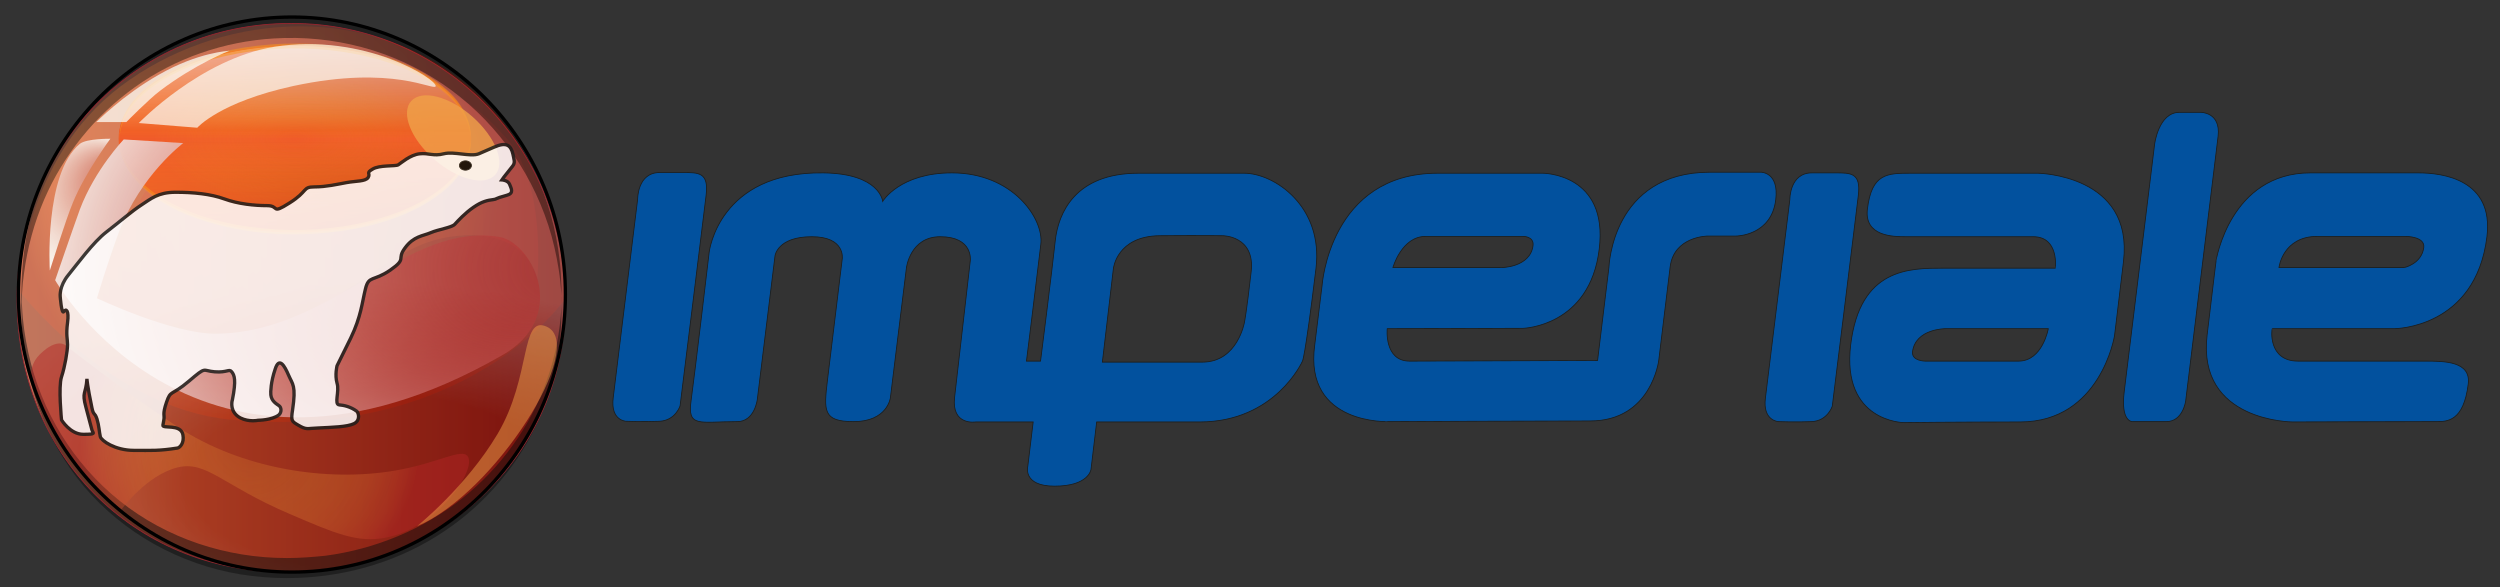 <?xml version="1.0" encoding="utf-8"?>
<!-- Generator: Adobe Illustrator 25.3.0, SVG Export Plug-In . SVG Version: 6.00 Build 0)  -->
<svg version="1.1" id="Livello_1" xmlns="http://www.w3.org/2000/svg" xmlns:xlink="http://www.w3.org/1999/xlink" x="0px" y="0px"
	 viewBox="0 0 747.7 175.6" style="enable-background:new 0 0 747.7 175.6;" xml:space="preserve">
<rect x="0" y="0" width="747.7" height="175.6" fill="#333333" stroke="none"/>
<style type="text/css">
	.st0{fill:#02519E;stroke:#1D1D1B;stroke-width:0.25;stroke-miterlimit:10;}
	.st1{opacity:0.67;fill:url(#SVGID_1_);enable-background:new    ;}
	.st2{opacity:0.36;fill:url(#SVGID_2_);enable-background:new    ;}
	.st3{opacity:0.74;}
	.st4{fill:url(#SVGID_3_);}
	.st5{opacity:0.58;fill:url(#SVGID_4_);enable-background:new    ;}
	.st6{opacity:0.49;}
	.st7{fill:none;stroke:#BE1E2D;stroke-width:0.25;stroke-miterlimit:1;}
	.st8{fill:url(#SVGID_5_);}
	.st9{fill:url(#SVGID_6_);}
	.st10{opacity:0.51;fill:url(#SVGID_7_);enable-background:new    ;}
	.st11{opacity:0.7;fill:url(#SVGID_8_);enable-background:new    ;}
	.st12{fill:none;stroke:#F05A28;stroke-width:0.25;stroke-miterlimit:1;}
	.st13{opacity:0.58;}
	.st14{fill:#F6921E;}
	.st15{fill:url(#SVGID_9_);}
	.st16{fill:url(#SVGID_10_);}
	.st17{fill:url(#SVGID_11_);}
	.st18{opacity:0.69;fill:#FCFDF7;enable-background:new    ;}
	.st19{opacity:0.75;fill:#FCFDF7;enable-background:new    ;}
	.st20{opacity:0.47;fill:url(#SVGID_12_);enable-background:new    ;}
	.st21{opacity:0.49;fill:#F0A148;enable-background:new    ;}
	.st22{opacity:0.85;}
	.st23{fill:#FFFFFF;stroke:#1D1D1B;stroke-miterlimit:10;}
	.st24{stroke:#1D1D1B;stroke-width:0.25;stroke-miterlimit:10;}
	.st25{fill:none;stroke:#000000;stroke-miterlimit:10;}
</style>
<path class="st0" d="M183.4,118.9l7.3-59.3c0,0-0.1-8,6.6-8c2.9,0,5.1,0,6.9,0c4.7,0,7.8-0.1,7,6.7c-0.7,6-7.8,63.1-7.8,63.1
	s-1.4,4.4-6.2,4.6s-9.9,0-9.9,0S182.5,125.9,183.4,118.9z"/>
<path class="st0" d="M528,119l7.3-59.3c0,0-0.1-8,6.6-8c2.9,0,5.1,0,6.9,0c4.7,0,7.8-0.1,7,6.7c-0.7,6-7.8,63.1-7.8,63.1
	s-1.4,4.4-6.2,4.6s-9.9,0-9.9,0S527.1,125.9,528,119z"/>
<path class="st0" d="M635.3,117.2l9.1-74.1c0,0,1.2-9.5,7.4-9.5c5,0,6.5,0,6.5,0s5.9,0,5.1,7.1c-0.9,7.5-9.7,79.2-9.7,79.2
	s-0.8,6.2-5.8,6.2c-4.8,0-10.2,0-10.2,0S634.2,126.1,635.3,117.2z"/>
<path class="st0" d="M206.7,119.7c1.1-7.9,5.4-44.3,5.4-44.3s2.8-24.1,34.1-23.7c17,0.2,17.8,8.5,17.8,8.5s5.1-8.5,20.7-8.5
	c18.2,0,27.5,13.7,26.6,21.3c-1.1,9.4-4.3,35-4.3,35h4.2c0,0,3.4-26.6,4.4-36c0.9-8.2,5.9-20.2,24.9-20.2c15.9,0,23.3,0,31.6,0
	c9,0,23.7,9.9,21.5,28.4c-3.4,27.9-4.1,27.9-4.1,27.9s-8.1,18.1-30.7,18.1c-22.2,0-30.8,0-30.8,0l-1.7,14.2c0,0-0.6,5-10.9,5
	c-9.7,0-8-6-8-6l1.6-13.2h-17.2c0,0-7.3,1.2-6.3-7.4s4.7-40.9,4.7-40.9s0.9-7.1-9-7.1c-9,0-10.1,9.3-10.1,9.3l-4.8,38.9
	c0,0-0.9,7.1-11,7.1c-9.3,0-8.9-3.3-7.8-12.6c1.1-9,4.4-36.1,4.4-36.1s1-6.6-9.1-6.6c-10.3,0-11,5.7-11,5.7l-5.3,43
	c0,0-0.8,6.6-6,6.6C209.1,126.1,205.5,128,206.7,119.7z M359.6,108.3c10.6,0,12.6-12,12.6-12s0.6-2.8,2-15.1
	c1.2-10.7-8.5-10.7-8.5-10.7s-5.9-0.1-18.8,0S333,80.3,333,80.3l-3.3,28C329.7,108.3,346.7,108.3,359.6,108.3z"/>
<path class="st0" d="M393.2,103.2l2.2-17.8c0,0,2.3-33.6,34.6-33.6c21.6,0,31.4,0,31.4,0s19.7,0,16.9,22.7
	c-2.8,23.2-22.8,23.7-22.8,23.7l-40.6,0.1c0,0-1,9.7,6.7,9.7s56.2-0.2,56.2-0.2l3.4-27.9c0,0,0.9-28.4,30.2-28.4c9.6,0,9.6,0,15.3,0
	c0,0,5.4,0,4.4,8.2c-1.3,10.9-11.9,10.9-11.9,10.9h-8.4c0,0-10.2,0-11.3,9.3c-1.4,11.5-3.4,27.9-3.4,27.9s-2.2,18.1-20.5,18.1
	c-13.3,0-60.1,0.2-60.1,0.2S389.9,127.3,393.2,103.2z M458.5,73.4c0.3-2.7-2.9-2.7-2.9-2.7c-6.8,0-21.5,0-29.2,0
	c-7.2,0-9.8,9.3-9.8,9.3s24.1,0,32.2,0C448.7,80.1,457.7,80.1,458.5,73.4z"/>
<path class="st0" d="M687.3,108c0,0,27.8,0,38,0c5.7,0,13.8,0,12.9,6.9c-1.4,11.2-6.3,11.2-9.6,11.2c-14.8,0-42.9,0.1-42.9,0.1
	s-28.7,0-25.6-26c2.3-19.3,2.7-22.3,2.7-22.3S667,51.7,691,51.7c19,0,24.3,0,32.3,0c7.1,0,22.6,1.9,20.5,19.1
	c-3.4,27.5-27.7,27.5-27.7,27.5h-36.5C679.4,98.3,678.2,108,687.3,108z M724.9,74c0.4-3.3-5.4-3.3-5.4-3.3s-19.2,0-26.4,0
	c-10.4,0-11.5,9.3-11.5,9.3H719C719,80.1,724.3,78.9,724.9,74z"/>
<path class="st0" d="M608.1,70.8c0,0-28,0-38.2,0c-3.7,0-12.4-0.1-11.4-8.3c1.3-10.7,6-10.7,13-10.7c7.3,0,38,0,38,0
	s28.7,0.4,25.6,26.4c-2.3,19.3-2.7,22.3-2.7,22.3s-4.2,25.7-28.2,25.7c-18.9,0-34.8,0.2-34.8,0.2s-18.7-0.2-15.9-23.3
	c2.8-22.9,17.5-22.9,27.7-22.9c12.2,0,33.5,0,33.5,0S615.9,70.8,608.1,70.8z M572,105.2c-0.3,2.8,3.8,2.8,3.8,2.8
	c6.6,0,20.7,0,27.9,0s8.9-9.7,8.9-9.7h-30.7C581.8,98.3,572.9,98.3,572,105.2z"/>
<g>
	<g>
		
			<radialGradient id="SVGID_1_" cx="78.787" cy="84.787" r="87.084" fx="8.864" fy="101.936" gradientTransform="matrix(0.915 0 0 -0.911 12.315 139.56)" gradientUnits="userSpaceOnUse">
			<stop  offset="0.231" style="stop-color:#EC9635"/>
			<stop  offset="0.332" style="stop-color:#E38D32"/>
			<stop  offset="0.501" style="stop-color:#C9732A"/>
			<stop  offset="0.715" style="stop-color:#A04B1E"/>
			<stop  offset="0.873" style="stop-color:#7D2813"/>
		</radialGradient>
		<path class="st1" d="M5.5,86.7c0,0,27.1,35.3,63.4,38.8c70.7,6.7,100.2-36.2,100.2-36.2s0-41.3-31.5-65.6
			C107.7,0.6,64.9,4.1,36.1,25.8C6.7,48,5.5,86.7,5.5,86.7z"/>
		
			<radialGradient id="SVGID_2_" cx="87.971" cy="79.054" r="59.81" fx="122.377" fy="118.579" gradientTransform="matrix(0.909 0 0 -0.897 14.692 131.935)" gradientUnits="userSpaceOnUse">
			<stop  offset="0.115" style="stop-color:#EC9635"/>
			<stop  offset="0.267" style="stop-color:#EB9134"/>
			<stop  offset="0.445" style="stop-color:#E68332"/>
			<stop  offset="0.637" style="stop-color:#DF6B2E"/>
			<stop  offset="0.836" style="stop-color:#D64B29"/>
			<stop  offset="1" style="stop-color:#CC2A24"/>
		</radialGradient>
		<path class="st2" d="M28.4,89.6c0,0,10.1-33.2,30.7-51c19.8-17,56.4-19.5,72.4-12.4c10.9,4.9,15.6,10.5,19.4,14.5
			c12.7,13.3,9.8,42.7,9.8,42.7s-2.7-15.9-26-12.6C115,73.7,106,91.4,75.8,98.7C58.6,102.8,28.4,89.6,28.4,89.6z"/>
		<g class="st3">
			
				<linearGradient id="SVGID_3_" gradientUnits="userSpaceOnUse" x1="-10.547" y1="47.783" x2="169.792" y2="47.783" gradientTransform="matrix(0.909 0 0 -0.897 14.692 131.935)">
				<stop  offset="0" style="stop-color:#F05A28"/>
				<stop  offset="0.983" style="stop-color:#930500"/>
			</linearGradient>
			<path class="st4" d="M169.1,90.2c0,45.9-37.3,80.9-83.4,80.9S5.1,135.5,5.1,89.6S41.1,7,87.1,7S169.1,44.3,169.1,90.2z"/>
			
				<radialGradient id="SVGID_4_" cx="105.844" cy="-402.375" r="135.964" gradientTransform="matrix(0.909 0 0 -0.438 14.692 -32.164)" gradientUnits="userSpaceOnUse">
				<stop  offset="0.444" style="stop-color:#FFFFFF;stop-opacity:0"/>
				<stop  offset="0.921" style="stop-color:#FFFFFF;stop-opacity:0.464"/>
				<stop  offset="1" style="stop-color:#FFFFFF;stop-opacity:0.54"/>
			</radialGradient>
			<path class="st5" d="M169.1,90.2c0,45.9-37.3,80.9-83.4,80.9S5.1,135.5,5.1,89.6S41.1,7,87.1,7S169.1,44.3,169.1,90.2z"/>
			<g class="st6">
				<path d="M85.8,166.9c-18,0-35.9-5.8-50-17.1c-13.9-11.1-23.5-26.9-27.3-44.2c-1-4.6-1.7-9.2-1.9-13.9c0-0.5-0.1-1.1-0.1-1.6
					c0-0.3,0-0.5,0-0.8c-0.1-2.1,0,2.7,0,1.4c0-1,0.1-2,0.1-3c0.1-2,0.3-4.1,0.6-6.1c1-7.5,3-14.9,6-21.9
					C19,46.3,28.4,34.6,40.3,26.1C52.4,17.4,67,12.4,81.9,11.5c17.7-1.1,35.5,3.5,50.3,13.5c15,10.1,26.2,25.2,31.8,42.4
					c1.4,4.3,2.4,8.8,3.1,13.2c0.4,2.4,0.6,4.8,0.8,7.2c0.1,1.1,0.1,2.3,0.1,3.4c-0.1-4.6,0-0.6-0.1,0.6c-0.4,7.6-1.9,15.2-4.5,22.3
					c-4.9,13.7-13.7,25.8-25.1,34.9c-11.7,9.3-26,15.2-40.9,17.2C93.5,166.6,89.7,166.9,85.8,166.9v6c15.8,0,31.5-4.2,44.9-12.6
					c12.7-7.9,23.1-19.4,29.6-33c3.3-7,5.6-14.4,6.7-22c0.6-3.9,0.9-7.8,0.9-11.7c0.1-5.2,0.1-10.4-0.5-15.6
					c-2-18.6-10.3-36.2-23.6-49.5C130.7,15.4,113.1,7.3,94.6,5.6c-16-1.4-32.4,1.8-46.5,9.5c-13.3,7.2-24.3,18.3-31.6,31.5
					c-3.7,6.7-6.4,14-8.1,21.6c-1.9,8.7-2.2,17.6-2,26.5c0.5,18.5,6.8,36.6,18.7,50.8c11.9,14,28.7,23.3,46.9,26.3
					c4.5,0.7,9.2,1.1,13.8,1.1C85.8,172.9,85.8,166.9,85.8,166.9z"/>
			</g>
			<path class="st7" d="M169.1,90.2c0,45.9-37.3,80.9-83.4,80.9S5.1,135.5,5.1,89.6S41.1,7,87.1,7S169.1,44.3,169.1,90.2z"/>
		</g>
		<g>
			
				<linearGradient id="SVGID_5_" gradientUnits="userSpaceOnUse" x1="22.991" y1="100.764" x2="137.042" y2="100.764" gradientTransform="matrix(0.909 0 0 -0.897 14.692 131.935)">
				<stop  offset="0" style="stop-color:#F05A28"/>
				<stop  offset="0.983" style="stop-color:#930500"/>
			</linearGradient>
			<ellipse class="st8" cx="88.2" cy="41.5" rx="52.6" ry="27.9"/>
			
				<linearGradient id="SVGID_6_" gradientUnits="userSpaceOnUse" x1="80.832" y1="69.677" x2="80.832" y2="131.754" gradientTransform="matrix(0.909 0 0 -0.897 14.692 131.935)">
				<stop  offset="0" style="stop-color:#F6921E;stop-opacity:0.22"/>
				<stop  offset="0.5" style="stop-color:#F05A28"/>
				<stop  offset="0.517" style="stop-color:#F15F27;stop-opacity:0.971"/>
				<stop  offset="0.615" style="stop-color:#F37523;stop-opacity:0.8"/>
				<stop  offset="0.721" style="stop-color:#F58520;stop-opacity:0.615"/>
				<stop  offset="0.841" style="stop-color:#F68F1F;stop-opacity:0.407"/>
				<stop  offset="1" style="stop-color:#F6921E;stop-opacity:0.13"/>
			</linearGradient>
			<ellipse class="st9" cx="88.2" cy="41.5" rx="52.6" ry="27.9"/>
			
				<radialGradient id="SVGID_7_" cx="80.832" cy="-270.159" r="46.377" gradientTransform="matrix(0.909 0 0 -0.449 14.692 -79.748)" gradientUnits="userSpaceOnUse">
				<stop  offset="0" style="stop-color:#F6921E;stop-opacity:0"/>
				<stop  offset="0.299" style="stop-color:#F58620;stop-opacity:0.209"/>
				<stop  offset="0.844" style="stop-color:#F16526;stop-opacity:0.591"/>
				<stop  offset="1" style="stop-color:#F05A28;stop-opacity:0.7"/>
			</radialGradient>
			<ellipse class="st10" cx="88.2" cy="41.5" rx="52.6" ry="27.9"/>
			
				<linearGradient id="SVGID_8_" gradientUnits="userSpaceOnUse" x1="80.832" y1="131.782" x2="80.832" y2="69.706" gradientTransform="matrix(0.909 0 0 -0.897 14.692 131.935)">
				<stop  offset="0" style="stop-color:#FFFFFF;stop-opacity:0.77"/>
				<stop  offset="0.45" style="stop-color:#FFFFFF;stop-opacity:0"/>
				<stop  offset="0.459" style="stop-color:#FEF2EE;stop-opacity:2.652016e-03"/>
				<stop  offset="0.484" style="stop-color:#FBD2C5;stop-opacity:9.849548e-03"/>
				<stop  offset="0.512" style="stop-color:#F8B59F;stop-opacity:1.792583e-02"/>
				<stop  offset="0.542" style="stop-color:#F69C7F;stop-opacity:2.672108e-02"/>
				<stop  offset="0.575" style="stop-color:#F48863;stop-opacity:3.643556e-02"/>
				<stop  offset="0.613" style="stop-color:#F3774D;stop-opacity:4.741002e-02"/>
				<stop  offset="0.657" style="stop-color:#F16A3C;stop-opacity:6.022050e-02"/>
				<stop  offset="0.712" style="stop-color:#F16131;stop-opacity:7.607171e-02"/>
				<stop  offset="0.788" style="stop-color:#F05B2A;stop-opacity:9.829865e-02"/>
				<stop  offset="1" style="stop-color:#F05A28;stop-opacity:0.16"/>
			</linearGradient>
			<ellipse class="st11" cx="88.2" cy="41.5" rx="52.6" ry="27.9"/>
			<ellipse class="st12" cx="88.2" cy="41.5" rx="52.6" ry="27.9"/>
			<g class="st13">
				<path class="st14" d="M140.8,41.2c-0.1,6.7-4.9,12.3-10.1,16.1c-7.2,5.2-15.9,8.1-24.5,9.8c-10.5,2-21.4,2.2-31.9,0.7
					c-9-1.3-18.2-3.9-26-8.7c-5.5-3.4-11-8.5-12.3-15.1c-1.3-6.5,3-12.6,7.7-16.5c6.5-5.5,14.9-8.7,23.1-10.6
					c10.3-2.4,21.1-3,31.7-1.9c9.4,1,18.8,3.3,27.2,7.8c5.9,3.2,12,7.9,14.3,14.5c0.5,1.5,0.8,3.1,0.8,4.7
					C140.8,42.6,140.8,41.4,140.8,41.2c0-6.7-4.1-12.2-9.3-16.1c-7.3-5.6-16.4-8.7-25.3-10.4c-10.9-2.1-22.2-2.2-33.1-0.5
					c-9.2,1.5-18.5,4.3-26.3,9.6c-5.4,3.7-10.5,9.1-11,16c-0.5,6.3,2.1,11.8,6.7,16.1c6.4,6,14.9,9.4,23.3,11.5
					c10.7,2.7,21.9,3.3,32.8,2.1c9.7-1,19.5-3.4,28-8.2c6-3.4,12.1-8.5,13.8-15.5c0.3-1.3,0.4-2.6,0.4-3.9
					C140.8,41.6,140.8,40.4,140.8,41.2z"/>
			</g>
		</g>
		
			<radialGradient id="SVGID_9_" cx="132.89" cy="134.942" r="22.306" fx="155.168" fy="133.811" gradientTransform="matrix(0.909 0 0 -0.988 14.692 174.473)" gradientUnits="userSpaceOnUse">
			<stop  offset="0" style="stop-color:#FCFDF7;stop-opacity:0.4"/>
			<stop  offset="0.168" style="stop-color:#FCFBF3;stop-opacity:0.467"/>
			<stop  offset="0.319" style="stop-color:#FBF5E8;stop-opacity:0.528"/>
			<stop  offset="0.465" style="stop-color:#FAECD6;stop-opacity:0.586"/>
			<stop  offset="0.607" style="stop-color:#F8DEBC;stop-opacity:0.643"/>
			<stop  offset="0.746" style="stop-color:#F6CC9B;stop-opacity:0.698"/>
			<stop  offset="0.881" style="stop-color:#F3B772;stop-opacity:0.752"/>
			<stop  offset="1" style="stop-color:#F0A148;stop-opacity:0.8"/>
		</radialGradient>
		<path class="st15" d="M141.3,34.9c6.9,6.1,10,13.9,6.8,17.4s-11.3,1.4-18.3-4.7s-10-13.9-6.8-17.4S134.4,28.8,141.3,34.9z"/>
		
			<radialGradient id="SVGID_10_" cx="122.951" cy="18.013" r="95.663" fx="217.329" fy="33.64" gradientTransform="matrix(0.904 9.843957e-02 9.257334e-02 -0.828 -23.765 86.108)" gradientUnits="userSpaceOnUse">
			<stop  offset="0" style="stop-color:#B32425;stop-opacity:0.4"/>
			<stop  offset="9.899896e-02" style="stop-color:#B52B2C;stop-opacity:0.459"/>
			<stop  offset="0.241" style="stop-color:#BC3E3E;stop-opacity:0.545"/>
			<stop  offset="0.409" style="stop-color:#C65D5C;stop-opacity:0.645"/>
			<stop  offset="0.597" style="stop-color:#D58886;stop-opacity:0.758"/>
			<stop  offset="0.798" style="stop-color:#E7BFBB;stop-opacity:0.879"/>
			<stop  offset="1" style="stop-color:#FCFDF7"/>
		</radialGradient>
		<path class="st16" d="M16.5,83.8c0,0,5.5-16,7.4-21.2C28.4,50.7,37,41.7,37,41.7l17.8,1.1c0,0-12.7,9.5-19.2,26.5
			C32,79,29,89.2,29,89.2S51.7,100,64.8,99.8c34.8-0.4,57.3-34.2,85.3-28.8c9.6,2.7,20,24,0,35.3C58.9,158.5,16.5,83.8,16.5,83.8z"
			/>
		
			<radialGradient id="SVGID_11_" cx="10.096" cy="78.814" r="25.657" fx="26.263" fy="89.937" gradientTransform="matrix(0.909 0 0 -0.897 14.692 131.935)" gradientUnits="userSpaceOnUse">
			<stop  offset="0" style="stop-color:#B32425;stop-opacity:0.4"/>
			<stop  offset="7.986778e-02" style="stop-color:#BF4848;stop-opacity:0.448"/>
			<stop  offset="0.2" style="stop-color:#CF7876;stop-opacity:0.52"/>
			<stop  offset="0.324" style="stop-color:#DDA19E;stop-opacity:0.595"/>
			<stop  offset="0.45" style="stop-color:#E8C2BE;stop-opacity:0.67"/>
			<stop  offset="0.579" style="stop-color:#F1DCD7;stop-opacity:0.747"/>
			<stop  offset="0.711" style="stop-color:#F7EEE9;stop-opacity:0.826"/>
			<stop  offset="0.848" style="stop-color:#FBF9F4;stop-opacity:0.909"/>
			<stop  offset="1" style="stop-color:#FCFDF7"/>
		</radialGradient>
		<path class="st17" d="M14.9,80.9c0,0,4.9-15.6,6.9-20.3C25.3,51.9,33,41.5,33,41.5s-7-0.1-9.1,1.5C13.1,51.9,14.9,80.9,14.9,80.9z
			"/>
		<path class="st18" d="M41.5,36.8L59,38.2c0,0,6.7-7.7,28.8-12.5c29.9-6.4,42,1.6,42.5,0.1c0.6-2-21.4-16.1-48.3-11.8
			C60,17.6,41.5,36.8,41.5,36.8z"/>
		<path class="st19" d="M28.8,36.5c0,0,7.9-8,18.6-14.1c12-6.9,21.2-7.2,21.2-7.2s-10,3.8-20.8,12c-3.2,2.4-10,9.3-10,9.3H28.8z"/>
		
			<radialGradient id="SVGID_12_" cx="66.08" cy="-6.469119e-02" r="55.914" gradientTransform="matrix(0.909 0 0 -0.897 14.692 131.935)" gradientUnits="userSpaceOnUse">
			<stop  offset="0" style="stop-color:#EC9635;stop-opacity:0.4"/>
			<stop  offset="0.227" style="stop-color:#EA9335;stop-opacity:0.536"/>
			<stop  offset="0.409" style="stop-color:#E58933;stop-opacity:0.645"/>
			<stop  offset="0.576" style="stop-color:#DD7831;stop-opacity:0.745"/>
			<stop  offset="0.733" style="stop-color:#D1602D;stop-opacity:0.84"/>
			<stop  offset="0.882" style="stop-color:#C24229;stop-opacity:0.929"/>
			<stop  offset="1" style="stop-color:#B32425"/>
		</radialGradient>
		<path class="st20" d="M36.3,152.4c0,0,7.5-10.3,16.8-12.6c8.7-2.1,13.2,5.2,33.5,13.9c13.3,5.7,20.3,8.8,28.8,7.1
			c15.7-3,27.2-20.4,24.5-24.3c-1.8-2.6-8.8,2-21.5,4.2c-20.6,3.6-46.3-0.5-65.4-13.1c-17.5-11.7-33.1-24.1-33.1-24.1
			s-2.5-2.9-8,2.5c-3.9,3.9-2.3,8.5-2.3,8.5s1.4,7.8,10,20.9C23.3,141.3,36.3,152.4,36.3,152.4z"/>
		<path class="st21" d="M124.7,157.4c23.4-9.9,51.2-54.1,38.8-59.7c-7.9-3.6-4.5,14.9-14.7,32.1
			C139.5,145.5,124.7,157.4,124.7,157.4z"/>
	</g>
	<g class="st22">
		<path class="st23" d="M18.4,125.6c0,0-1-9.9,0-12.9s1.8-7.8,1.8-9.6s-0.5-2.8,0-6.6c0.5-3.8-0.5-4.3-1.1-3.3
			c-0.7,1-1.1-4.6-1.1-4.6s-0.3-3,2.4-6.3s7.5-9.9,11.4-12.9s7.7-6.3,10.5-8.1s4.9-3.8,10.2-3.8s10.5,0.5,14.6,2s9,2,12.8,2
			s1,2.8,6.7-0.8c5.6-3.5,3.8-4.8,7.4-4.8s6.9-0.8,9.7-1.3c2.8-0.5,5.6-0.3,6.4-1.5c0.8-1.3-0.8-1.3,1.3-2.5c2-1.3,6.9-0.8,7.7-1.3
			c0.8-0.5,3.6-3,6.4-3.3s4.1,0.8,7.2,0c3.1-0.8,8,1,10.5,0c2.3-1,2.3-1,4.6-2c3.6-1.6,5-0.6,5.6,2.1c0.3,1.6,0.8,2.5-0.1,3.6
			c-2.6,3.2-3.2,4.1-3.2,4.1s1.8,0.1,2.3,1.3c0.5,1.3,1.4,2.7-0.8,3.3c-4.1,1.1-2.7,1.1-4.1,1.3c-1.6,0.2-3.3,0.5-5.9,2.3
			c-2.6,1.8-4.6,4-5.6,5.1c-1,1-4.9,1.5-7.2,2.5s-5.1,1-7.7,4.6c-2.6,3.5,0.8,3-4.4,6.6c-5.1,3.5-6.4,1.5-7.4,5.6
			c-1,4-1.3,8.3-4.4,14.7c-3.1,6.3-4.1,8.3-4.1,8.3s-0.7,2.7,0,5.2c0.8,2.5-1,6.4,0.7,6.5c1.3,0.1,3.3,0.5,5.2,1.9
			c0.5,0.4,1.2,2.7-0.8,3.7s-6.7,1.1-10.6,1.3c-3.6,0.1-3.5,0.7-6.2-0.9c-1.9-1.1-2.1-1.3-1.6-4.5c1.1-7.4,0-7.6-1.2-10.4
			s-2.8-5.6-4-1.8c-1.3,3.8-1.4,6.9-1.3,7.7c0.2,1.9,1.7,2.7,2.4,3.2c0.8,0.5,0.9,2,0,2.8c-2.1,1.6-6.2,1.6-6.2,1.6
			s-2.7,0.6-5.3-0.7c-3.2-1.7-2.6-4.8-2.4-5.4c1.2-6,0.6-7.4-0.2-8.4c-0.8-1-1.3,0.3-5.1,0s-2.3-1.8-7.7,2.8s-5.4,2.5-6.7,6.3
			s-0.5,3.8-0.8,5.3s-0.2,1.4-0.3,1.5c-0.3,1.3,5.3-0.5,6,2.9c0.5,2.6-1,3.9-1.6,4c-5.8,0.9-7.7,0.7-13.1,0.7c-5.6,0-9.7-2.9-10-4.1
			c-0.3-1.3-0.4-3.4-1-5.3c-0.7-2.1-1-0.9-1.5-3.3c-1.4-6.7-1.5-8.7-1.5-8.7c-0.3,4.8-1.6,3.7-0.3,8.5c1.3,4.8,1.5,5.8,1.8,6.8
			s1.5,1.3-2.6,1.3C21,129.9,18.4,125.6,18.4,125.6z"/>
		<ellipse class="st24" cx="139.2" cy="49.5" rx="1.8" ry="1.4"/>
	</g>
</g>
<ellipse class="st25" cx="87.3" cy="88.1" rx="81.8" ry="83"/>
</svg>
